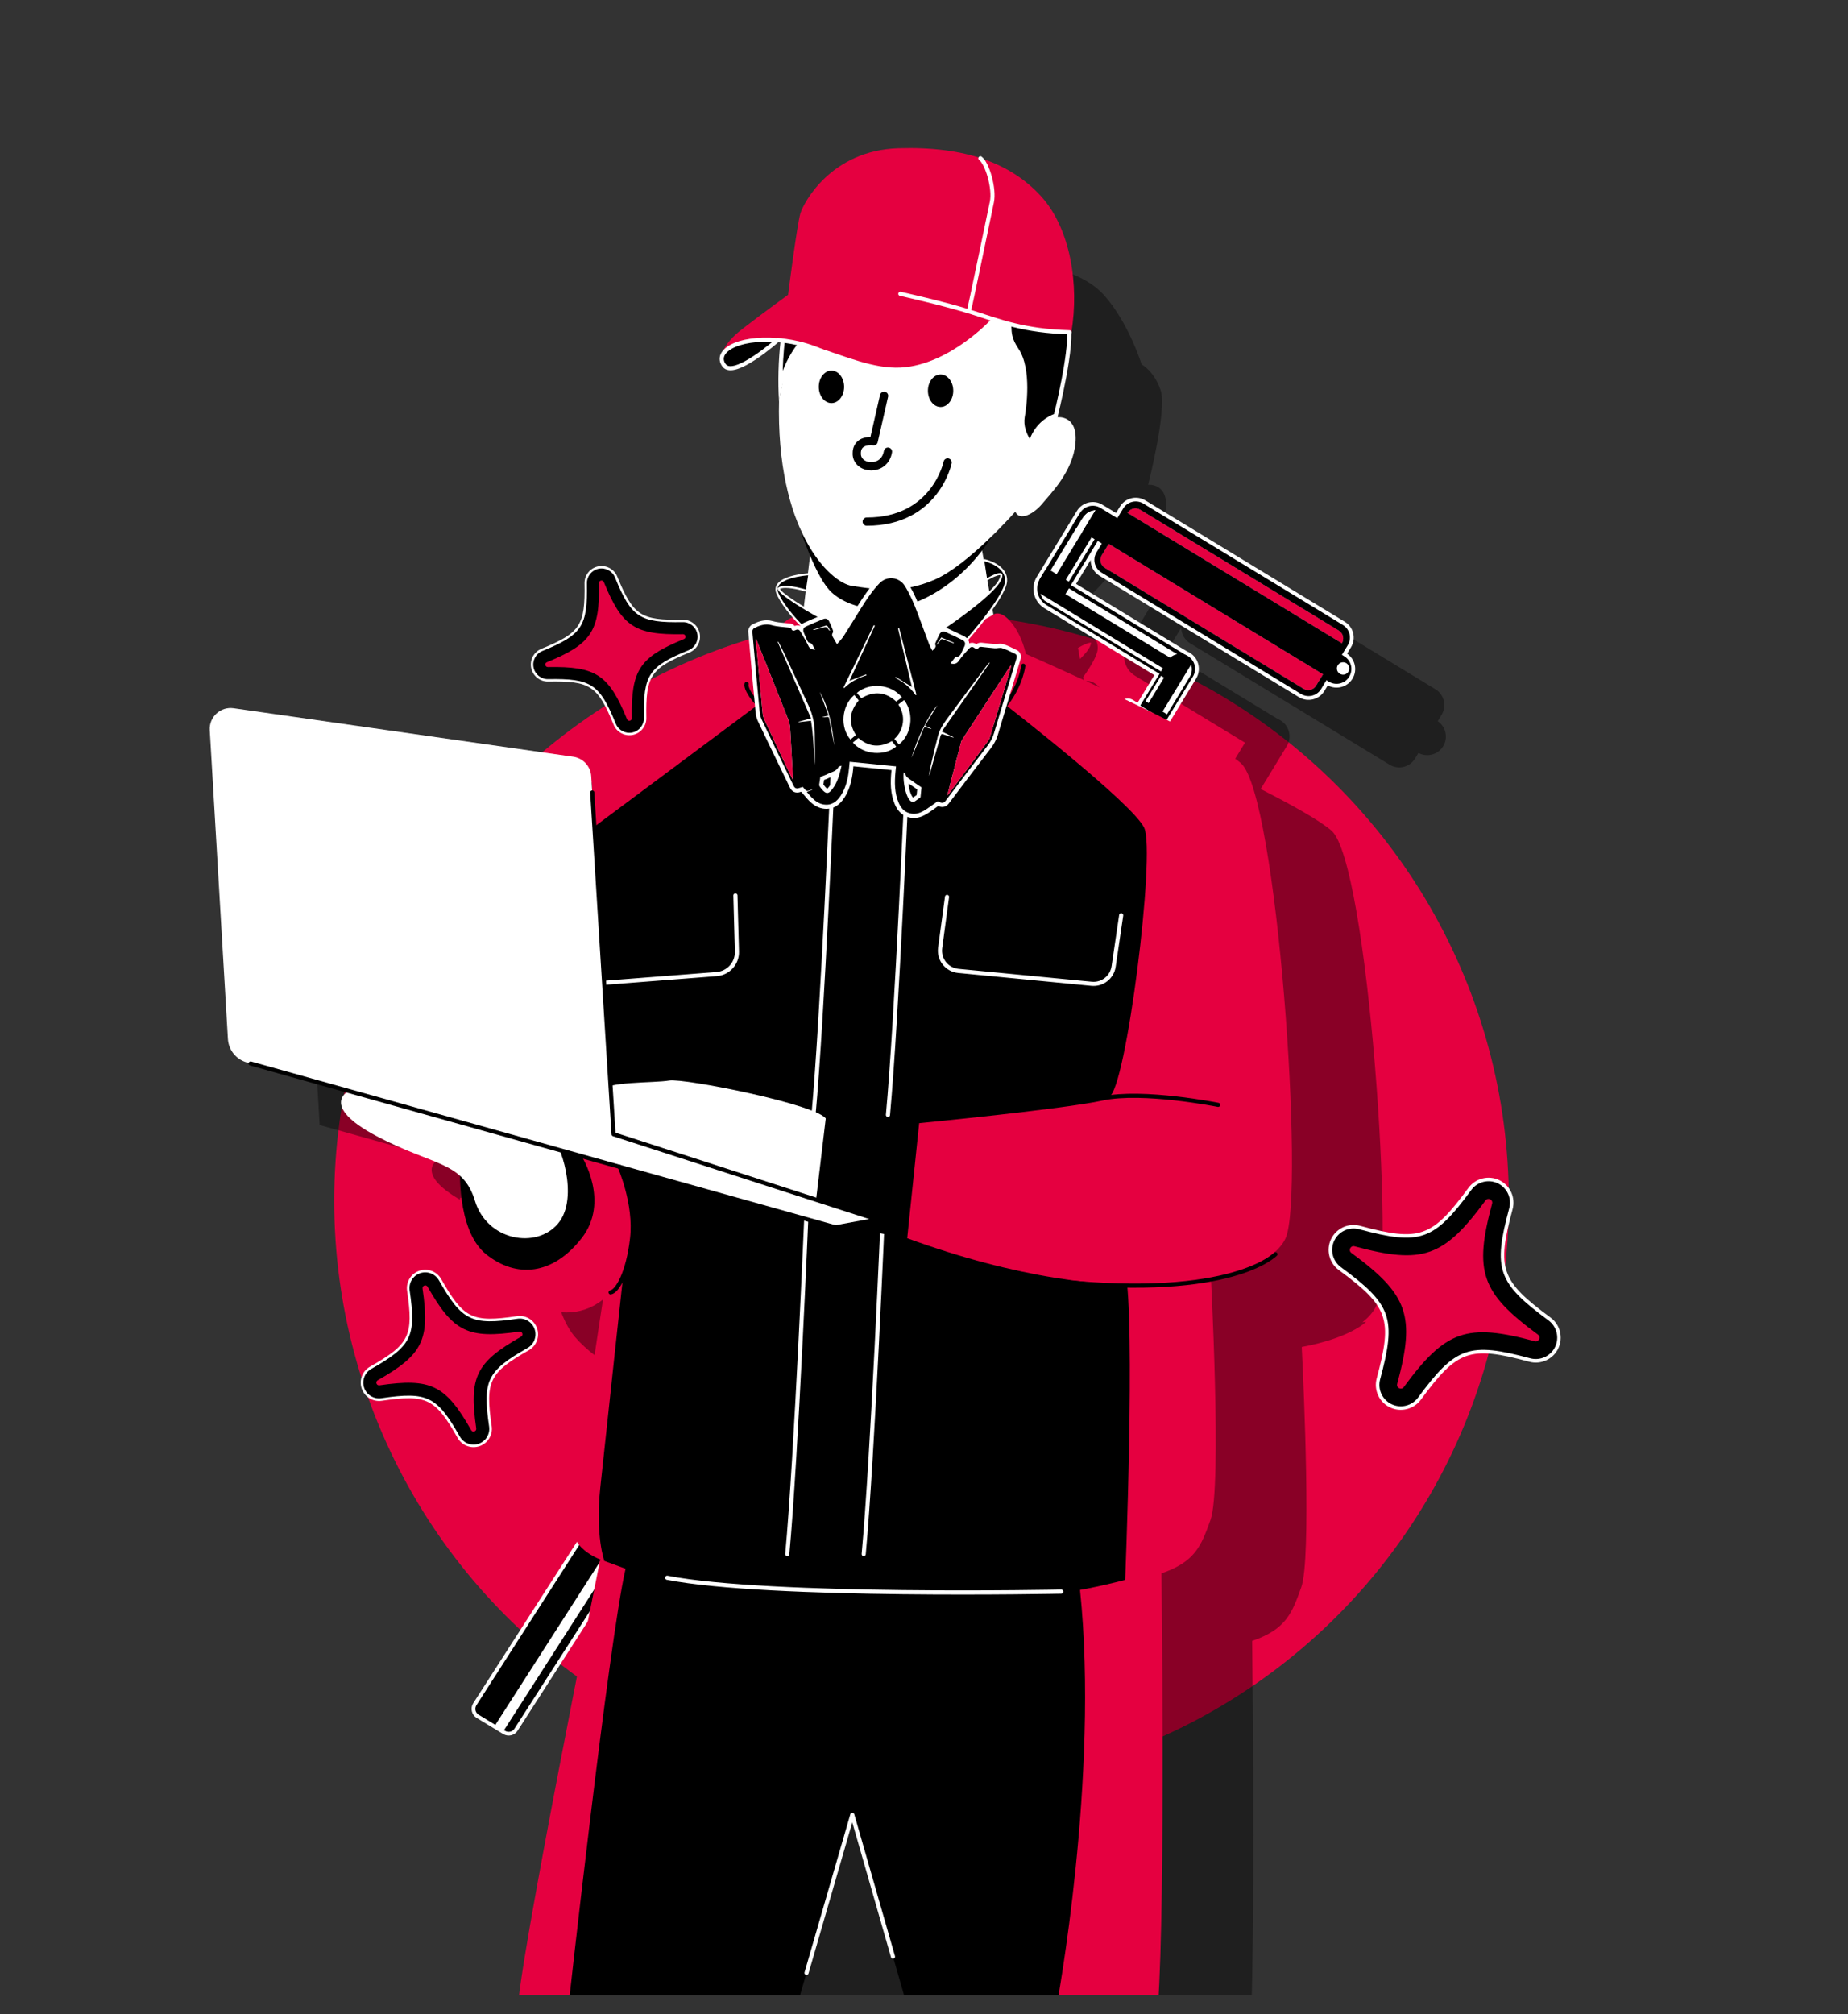 <?xml version="1.0" encoding="UTF-8"?> <svg xmlns="http://www.w3.org/2000/svg" xmlns:i="http://ns.adobe.com/AdobeIllustrator/10.0/" xmlns:xlink="http://www.w3.org/1999/xlink" id="_Слой_1" data-name="Слой 1" version="1.1" viewBox="0 0 895.88 976.25"><rect x="0" y="0" width="895.88" height="976.25" fill="#333333" stroke="none"/><defs><style> .cls-1, .cls-2, .cls-3 { fill: #000; } .cls-1, .cls-4, .cls-5, .cls-3, .cls-6, .cls-7 { stroke-width: 0px; } .cls-8 { stroke-width: 4px; } .cls-8, .cls-9, .cls-4, .cls-10 { fill: none; } .cls-8, .cls-9, .cls-10 { stroke-linecap: round; stroke-linejoin: round; } .cls-8, .cls-10 { stroke: #000; } .cls-2 { stroke-miterlimit: 10; } .cls-2, .cls-9 { stroke: #fff; } .cls-2, .cls-9, .cls-10 { stroke-width: 2px; } .cls-5 { fill: #e50040; } .cls-11 { clip-path: url(#clippath); } .cls-3 { opacity: .4; } .cls-6 { fill: #fff; } .cls-7 { fill: #e30041; } </style><clipPath id="clippath"><rect class="cls-4" x="49.78" y="55.02" width="775.01" height="911.96"></rect></clipPath></defs><g class="cls-11"><g><circle class="cls-5" cx="446.74" cy="582.01" r="284.72"></circle><g><path class="cls-3" d="M696.98,349.53l1.9-3.13c2.57-4.22,1.22-9.75-3-12.32l-96.7-58.84c-4.22-2.57-9.75-1.22-12.31,3l-1.9,3.12-5.06-3.08c-.26-.16-.54-.31-.81-.44-.23-.17-.47-.33-.71-.48-4.25-2.59-9.81-1.23-12.4,3.02l-19.76,32.48c-.08.13-.13.25-.18.39-2.46,5.07-.71,11.29,4.2,14.28l53.3,32.43-8.14,13.39-2.36-1.44c-1.24-.76-2.71-.81-3.96-.3-24.77-11.83-47.87-21.91-47.87-21.91,0,0-1.57-8.5-6.93-15.11-5.35-6.61-8.76-3.99-8.76-3.99l-.43-2.41c3.64-5.11,6.77-10.35,7.03-13.53.67-8.26-10.3-10.75-10.77-10.85-.07-.02-.14-.02-.21-.02-.12,0-.24.02-.35.07l-.75-4.27c2.07-2.73,3.65-5.16,4.77-7.03,6.63-6.48,11.31-11.81,11.31-11.81,2.1,4.83,9.03,1.05,13.01-3.78s14.9-15.53,16.16-29.39c1.26-13.85-8.71-12.59-8.71-12.59,0,0,9.24-36.31,6.09-45.76-3.15-9.45-9.24-12.59-9.24-12.59,0,0-6.3-20.21-18.05-33.38-10.16-11.38-28.09-15.28-45.51-15.28-18.56,0-36.55,4.44-43.92,8.99-14.27,8.82-26.87,50.59-24.35,89.42.37-2.71.96-5.54,1.77-8.38l-1.77,8.38c-.72,27.45,3.78,47.73,9.98,62.06h-.01s2.05,6.43,5.08,13.63l-1.04,8.53c-1.34.09-12.25.96-15.06,5.49-.8,1.29-.88,2.79-.24,4.33,1.7,4.06,5.08,8.44,7.86,11.63-1.57.41-3,1.36-4.29,2.62-1.9-.18-3.71-.37-5.5-.89-.84-.24-1.75-.37-2.67-.37-2.23,0-4.65.71-7.2,2.1-1.13.62-1.96,2.19-1.83,3.51.35,4.04.71,8.05,1.07,12.05-38.93,13.78-77.71,49.64-77.71,49.64l-185.14-26.45,10.06,171.02,57.98,16.23s-14.3,7.12,13.41,21.81c19.74,10.47,32.65,12.2,40.58,19.31.04,2.82.21,6.52.71,10.56l-.72.3s1.89,22.98,11.96,34.68c9.49,11.02,36.88,30.86,57.4,14.41-2.92,18.9-14.75,96.2-15.21,108.34-.14,3.68.92,6.7,2.54,9.15l-50.3,78.26c-1.47,2.42-.7,5.58,1.72,7.05l12.84,7.81c2.42,1.47,5.59.7,7.06-1.71l33.97-52.86c-11.28,56.76-34.44,175.24-33.96,189.07h24.29s.1-.93.3-2.66h285.77c3.52-48.76,1.94-190.27,1.71-209.74,16.57-5.63,19.38-13.67,23.8-25.95,4.95-13.75,1.26-95.88.24-116.49,23.8-4.44,31.2-12.23,31.2-12.23l-1.8.23c3.22-2.52,5.48-5.21,6.72-7.97,9.45-20.95-4.09-215.2-21.73-230.31-5.81-4.98-19.09-12.41-34.3-20.15l12.66-20.8c2.6-4.28,1.24-9.88-3.04-12.48-.43-.26-.88-.48-1.33-.66l-53.83-32.75,7.05-11.59c0,3.02,1.54,5.97,4.3,7.65l96.7,58.84c4.22,2.57,9.75,1.23,12.32-2.99l1.65-2.71c4.19,2.25,9.48.85,11.98-3.26,2.5-4.11,1.31-9.45-2.61-12.13ZM433.66,326.79c-6.04-3.68-11.02-7.19-11.61-8.6.43-.25,1.23-.49,2.75-.49,3.98,0,9.52,1.7,9.58,1.72.06.02.12.02.18.03l-.89,7.34ZM523.55,319.39l-.96-5.41c.12-.02.24-.06.35-.12,1.49-.91,4.35-2.35,5.69-2.35.13,0,.21.02.25.03.03.14.06.7-.67,2.19-.77,1.57-2.47,3.55-4.67,5.67Z"></path><g><g><path class="cls-6" d="M542.93,245.51l-1.9,3.12-5.06-3.08c-.26-.16-.54-.31-.81-.44-.23-.17-.47-.33-.71-.48-4.25-2.59-9.81-1.23-12.4,3.02l-19.76,32.48c-.08.13-.13.25-.18.39-2.46,5.07-.71,11.29,4.2,14.28l53.3,32.43-8.14,13.39-2.36-1.44c-2.08-1.26-4.79-.6-6.06,1.47-1.15,1.89-.7,4.32.95,5.69l-29.26,48.09c-1.47,2.42-.7,5.58,1.72,7.05l12.84,7.81c2.42,1.47,5.59.7,7.06-1.71l29.26-48.1c1.97.79,4.28.07,5.42-1.8,1.26-2.08.6-4.8-1.47-6.06l-2.58-1.57,12.87-21.15c2.6-4.28,1.24-9.88-3.04-12.48-.43-.26-.88-.48-1.33-.66l-53.83-32.75,7.05-11.59c0,3.02,1.54,5.97,4.3,7.65l96.7,58.84c4.22,2.57,9.75,1.23,12.32-2.99l1.65-2.71c4.19,2.25,9.48.85,11.98-3.26,2.5-4.11,1.31-9.45-2.61-12.13l1.9-3.13c2.57-4.22,1.22-9.75-3-12.32l-96.7-58.84c-4.22-2.57-9.75-1.22-12.31,3ZM649.03,305.67c2.09,1.27,2.75,4,1.48,6.08l-103.85-63.19c1.27-2.09,4-2.75,6.08-1.48l96.29,58.59ZM641.33,326.84l-3.33,5.47c-1.27,2.09-4,2.75-6.08,1.48l-96.29-58.59c-2.09-1.27-2.75-3.99-1.48-6.08l3.33-5.47,103.85,63.19Z"></path><path class="cls-1" d="M523.6,248.58l-19.76,32.48,12.3,7.48,19.76-32.48c1.92-3.15,1.13-7.2-1.72-9.41-.22-.17-.45-.33-.69-.48-1.7-1.03-3.65-1.28-5.44-.84-1.79.44-3.41,1.55-4.45,3.25ZM529.2,260.41l1.47.9-12.53,20.59-1.47-.9,12.53-20.59ZM524.3,251.77c2.22-3.65,4.13-4.19,6.9-4.64l-18.97,31.17-2.97-1.81,15.04-24.72Z"></path><path class="cls-1" d="M544.49,246.45l-12.92,21.24c-2.05,3.37-.98,7.76,2.39,9.81l96.7,58.84c3.36,2.05,7.75.98,9.8-2.39l2.59-4.26,1.14.7c3.4,2.07,7.82.99,9.89-2.41,1.03-1.7,1.28-3.65.85-5.44-.44-1.79-1.56-3.41-3.26-4.45l-1.14-.7,2.85-4.68c2.05-3.37.98-7.76-2.38-9.8l-96.7-58.84c-3.37-2.05-7.76-.98-9.8,2.38ZM641.33,326.84l-3.33,5.47c-1.27,2.09-4,2.75-6.08,1.48l-96.29-58.59c-2.09-1.27-2.75-3.99-1.48-6.08l3.33-5.47,103.85,63.19ZM649.03,305.67c2.09,1.27,2.75,4,1.48,6.08l-103.85-63.19c1.27-2.09,4-2.75,6.08-1.48l96.29,58.59Z"></path><path class="cls-5" d="M552.74,247.08l96.29,58.59c2.09,1.27,2.75,4,1.48,6.08l-103.85-63.19c1.27-2.09,4-2.75,6.08-1.48Z"></path><path class="cls-5" d="M537.48,263.65l103.85,63.19-3.33,5.47c-1.27,2.09-4,2.75-6.08,1.48l-96.29-58.59c-2.09-1.27-2.75-3.99-1.48-6.08l3.33-5.47Z"></path><path class="cls-1" d="M546.94,345l-30.64,50.36c-.95,1.56-.46,3.6,1.11,4.55l8.1,4.93,31.14-51.17,4.2,2.56-31.14,51.17.54.33c1.56.95,3.6.45,4.55-1.11l30.64-50.36-18.5-11.26Z"></path><path class="cls-1" d="M544.6,341.58c-.37.61-.46,1.31-.3,1.95.16.64.56,1.23,1.17,1.6l20.46,12.45c1.22.74,2.81.35,3.55-.86.37-.61.46-1.31.3-1.95-.16-.64-.56-1.23-1.17-1.6l-20.46-12.45c-1.22-.74-2.81-.36-3.55.86ZM545.43,342.08c.82-.6,1.23-1.13,2.87-.12l18.92,11.51c1.77,1.08,1.26,2.27,1.21,2.61l-23-14Z"></path><path class="cls-1" d="M506.85,276.12l-2.68,4.41c-2.65,4.36-1.27,10.04,3.09,12.69l61.69,37.54,7.48-12.3-69.58-42.34ZM504.42,287.8l60.28,36.68-.94,1.54-57.23-34.82c-.71-.43-1.93-2.23-2.11-3.39ZM507.83,278.85l62.8,38.21-1.69,2.77-60.03-36.53c-.77-.47-1.27-1.2-1.47-2.01s-.08-1.69.38-2.45Z"></path><path class="cls-1" d="M522.68,250.11l-2.81,4.63,1.93,1.17,2.51-4.13c2.22-3.65,4.13-4.19,6.9-4.64l-6.44,10.58,10.03,6.1,7.48-12.3-7.25-4.41c-.27-.17-.55-.32-.83-.45-4.1-1.94-9.1-.51-11.51,3.45Z"></path><path class="cls-1" d="M565.89,320.4l-13.11,21.55,12.4,7.55,13.11-21.55c2.08-3.42,1-7.89-2.43-9.97-3.42-2.08-7.89-1-9.97,2.43ZM577.43,322.1c.64,1.95.45,4.15-.7,6.04l-10.99,18.06-2.17-1.32,13.86-22.77ZM562.84,327.54l1.47.9-7.5,12.32-1.47-.9,7.5-12.32Z"></path><circle class="cls-6" cx="651.1" cy="324" r="3.01"></circle></g><g><path class="cls-6" d="M298.13,723.79l-8.14,13.39-2.36-1.44c-2.08-1.26-4.79-.6-6.06,1.47-1.15,1.89-.7,4.32.95,5.69l-53.15,82.7c-1.47,2.42-.7,5.58,1.72,7.05l12.84,7.81c2.42,1.47,5.59.7,7.06-1.71l53.15-82.71c1.97.79,4.28.07,5.42-1.8,1.26-2.08.6-4.8-1.47-6.06l-2.58-1.57,12.87-21.15c2.6-4.28,1.24-9.88-3.04-12.48-.43-.26-.88-.48-1.33-.66"></path><path class="cls-1" d="M285.46,741.58l-54.53,84.97c-.95,1.56-.46,3.6,1.11,4.55l8.1,4.93,55.02-85.79,4.2,2.56-55.02,85.79.54.33c1.56.95,3.6.45,4.55-1.11l54.53-84.97-18.5-11.26Z"></path><path class="cls-1" d="M283.12,738.16c-.37.61-.46,1.31-.3,1.95.16.64.56,1.23,1.17,1.6l20.46,12.45c1.22.74,2.81.35,3.55-.86.37-.61.46-1.31.3-1.95-.16-.64-.56-1.23-1.17-1.6l-20.46-12.45c-1.22-.74-2.81-.36-3.55.86ZM283.95,738.67c.82-.6,1.23-1.13,2.87-.12l18.92,11.51c1.77,1.08,1.26,2.27,1.21,2.61l-23-14Z"></path><path class="cls-1" d="M307.47,727.34l7.48-12.3M303.23,721.06l-.94,1.54M309.15,713.65l-1.69,2.77"></path><path class="cls-1" d="M304.41,716.98l-13.11,21.55,12.4,7.55,13.11-21.55c2.08-3.42,1-7.89-2.43-9.97-3.42-2.08-7.89-1-9.97,2.43ZM315.95,718.69c.64,1.95.45,4.15-.7,6.04l-10.99,18.06-2.17-1.32,13.86-22.77ZM301.36,724.13l1.47.9-7.5,12.32-1.47-.9,7.5-12.32Z"></path></g><g><path class="cls-1" d="M595.48,374.83l-57.57,597.47h-98.13s-26.61-92.66-26.61-92.66l-26.85,92.66h-124.16s29.93-216.03,29.93-216.03c0,0-8.8-10.61-3.95-51.85,4.86-41.25,11.05-96.79,11.05-96.79l-15.53-54.8-15.11-164.11,117.78-60.96,141.04,13.76,68.12,33.32Z"></path><path class="cls-6" d="M474.55,258.07l7.03,39.77s-8.5,24.87-46.29,29.28c-37.78,4.41-47.65-16.06-47.65-16.06l6.73-55.38,80.17,2.39Z"></path><path class="cls-1" d="M483,255.91s-9.39,20.31-31.75,32.59c-22.36,12.28-42.19,5.47-49.43-2.78-7.24-8.24-14.17-30.04-14.17-30.04l95.35.23Z"></path><path class="cls-6" d="M512.65,202.23s9.97-1.26,8.71,12.59c-1.26,13.85-12.17,24.56-16.16,29.39s-10.92,8.61-13.01,3.78c0,0-22.46,25.61-38.83,32.85-16.37,7.24-29.6,4.72-40.3,3.15s-37.05-26.76-35.37-90.37l11.75-55.73,93.2-15.74s32.01,56.57,30.02,80.08Z"></path><ellipse class="cls-1" cx="455.98" cy="189.39" rx="6.14" ry="7.87"></ellipse><ellipse class="cls-1" cx="403.08" cy="187.5" rx="6.14" ry="7.87"></ellipse><g><path class="cls-1" d="M499.56,214.96c-1.77-2.39-4.74-7.38-3.76-12.97,1.8-10.32,2.13-25-2.89-32.43-3.42-5.06-3.5-7.99-3.59-11.39-.05-1.64-.09-3.33-.51-5.35-1.05-5.1-6.03-11.05-16.59-11.05-3.9,0-8.32.82-13.13,2.43-18.32,6.13-33.71,9.59-53.12,11.93-14.25,1.72-23.58,15.3-27.59,30.09-.49-37.6,11.9-73.58,24.19-81.17,6.94-4.28,24.5-8.84,43.39-8.84,20.26,0,36.15,5.31,44.76,14.95,11.47,12.84,17.78,32.81,17.84,33.01.08.25.26.47.5.59.05.03,5.78,3.12,8.75,12.02,2.81,8.44-4.84,40.09-5.97,44.65-2.15.72-9.48,3.83-12.26,13.52Z"></path><path class="cls-6" d="M445.94,97.22c19.97,0,35.6,5.19,44.01,14.62,11.32,12.67,17.57,32.44,17.63,32.64.16.5.52.93.98,1.17.22.12,5.45,2.99,8.27,11.46,2.35,7.05-3.2,32.87-5.86,43.58-2.59.98-8.69,4.06-11.73,12.04-1.55-2.53-3.2-6.38-2.47-10.56.67-3.8,3.64-23.27-3.04-33.16-3.26-4.82-3.33-7.61-3.42-10.85-.04-1.6-.1-3.42-.53-5.52-1.13-5.46-6.41-11.84-17.57-11.84-4.01,0-8.53.83-13.45,2.48-18.25,6.11-33.59,9.55-52.92,11.88-12.66,1.53-21.55,12.05-26.4,24.6.4-13.84,2.48-28.22,6.05-41.07,4.59-16.55,11.17-28.79,17.59-32.76,6.82-4.21,24.16-8.69,42.86-8.69M445.94,95.22c-18.56,0-36.55,4.44-43.92,8.99-14.27,8.82-26.86,51.53-24.34,90.37,2.1-15.32,10.97-35.35,28.39-37.45,17.42-2.1,33.14-5.22,53.32-11.97,5.03-1.68,9.27-2.38,12.82-2.38,10.2,0,14.68,5.73,15.61,10.25,1.26,6.09-.99,9.33,4.26,17.09,5.25,7.77,4.2,23.3,2.73,31.7s5.25,15.32,5.25,15.32c2.52-12.38,12.59-14.9,12.59-14.9,0,0,9.24-36.31,6.09-45.76-3.15-9.45-9.24-12.59-9.24-12.59,0,0-6.3-20.21-18.05-33.38-10.16-11.38-28.09-15.28-45.51-15.28h0Z"></path></g><path class="cls-8" d="M428.58,191.84l-5.04,22.04s-8.51-1.32-8.2,6.24,13.55,8.56,15.12-1.2"></path><path class="cls-8" d="M459.39,224.17s-5.84,28.65-39.21,28.65"></path><path class="cls-5" d="M300.45,565.57s16.35,38.48-4.43,60.83c-20.78,22.36-51.01.72-61.08-10.97-10.08-11.7-11.96-34.68-11.96-34.68l53.84-22.67,23.63,7.49Z"></path><path class="cls-1" d="M281.95,560.39s13.95,21.91,0,39.76c-13.95,17.86-31.58,19.54-46.28,7.78s-12.59-43.48-12.59-43.48l39.09-11.64,19.78,7.58Z"></path><path class="cls-6" d="M169,528.76s-14.3,7.12,13.41,21.81c27.71,14.69,41.98,12.17,47.86,31.49,5.88,19.31,29.81,23.51,40.3,10.92,10.5-12.59.84-40.3-3.78-42.82-4.62-2.52-97.79-21.39-97.79-21.39Z"></path><path class="cls-5" d="M563.03,760.33s2.1,159.56-1.68,211.97h-49.12s20.78-111,11.34-201.68c0,0,21.86-3.82,39.46-10.29Z"></path><path class="cls-6" d="M397.23,582.01s5.9-32.48,3.38-39.41c-2.52-6.93-68.96-20.15-76.2-18.89-7.24,1.26-30.86.35-33.06,5.06-2.2,4.71,6.09,20.97,6.09,20.97l99.79,32.27Z"></path><path class="cls-9" d="M390.99,587.67s-4.91,117.62-9.32,165.55"></path><path class="cls-9" d="M428.03,587.67s-4.91,117.62-9.32,165.55"></path><polygon class="cls-1" points="445.74 542.91 401.1 535.5 394.38 591.88 439.79 600.15 445.74 542.91"></polygon><path class="cls-5" d="M445.74,542.91s83.75-8.19,91.94-11.34c8.19-3.15,22.67-118.39,17-130.35-5.67-11.96-67.38-59.72-67.38-59.72,0,0-16.69,23.2-56.83,23.82s-62.92-23.82-62.92-23.82l-79.4,59.18-2.04-32.73s44.61-41.25,86.17-52.27c0,0,5.88-18.89,15.38-16.37,4.41,1.17,19.02,16.24,45.47,14.98,23.94-1.14,48.46-16.45,48.46-16.45,0,0,3.41-2.62,8.76,3.99,5.35,6.61,6.93,15.11,6.93,15.11,0,0,86.59,37.78,104.22,52.9s31.17,209.36,21.73,230.31c-9.45,20.95-77.54,38.63-183.43,0l5.95-57.24Z"></path><path class="cls-5" d="M586.85,615.43s5.67,105.43,0,121.18c-5.67,15.74-8.68,24.51-41.43,30.18,0,0,5.17-127.07,0-151.36h41.43Z"></path><path class="cls-9" d="M543.53,443.64l-3.67,24.84c-.77,5.19-5.47,8.87-10.69,8.36l-64.6-6.25c-5.56-.54-9.56-5.58-8.81-11.12l3.34-24.75"></path><path class="cls-9" d="M356.52,434.01l.74,27.19c.16,5.68-4.17,10.49-9.84,10.93l-70.1,5.45c-6.03.47-11.24-4.17-11.48-10.21l-1.08-27.03"></path><path class="cls-6" d="M423.37,590.46l-125.93-40.72-10.82-173.51c-.3-4.82-3.94-8.77-8.73-9.45l-164.64-23.52c-6.35-.91-11.94,4.23-11.56,10.64l8.8,149.67c.32,5.36,4,9.93,9.17,11.38l283.15,79.29,20.56-3.78Z"></path><path class="cls-5" d="M290.98,755.82s-40.61,200.88-39.98,219.15h24.29s19.79-179.26,27.98-214.63l-12.29-4.51Z"></path><path class="cls-5" d="M292.98,625.67s-15.33,98.66-15.85,112.51c-.52,13.85,15.85,18.37,15.85,18.37,0,0-4.42-12.07-2-35.16,2.42-23.09,12.29-113.77,12.29-113.77l-10.29,18.05Z"></path><path class="cls-9" d="M439.79,374.83s-4.91,117.62-9.32,165.55"></path><path class="cls-9" d="M403.7,374.83s-4.91,117.62-9.32,165.55"></path><path class="cls-10" d="M444.64,543.47s69.93-6.76,89.65-11.03c19.72-4.27,56.24,3.07,56.24,3.07"></path><path class="cls-10" d="M496.07,322.67s-3.64,35.47-55.35,41.98c-51.71,6.51-80.47-27.5-78.79-33.17"></path><path class="cls-10" d="M300.45,565.57s7.91,17.77,5.99,34.58c-1.92,16.81-7.18,25.73-10.42,26.25"></path><path class="cls-9" d="M514.46,771.43s-141.48,2.94-191.02-6.72"></path><polyline class="cls-10" points="424.84 590.94 297.44 549.74 287.11 384.11"></polyline><line class="cls-10" x1="406.2" y1="595.18" x2="121.52" y2="515.47"></line><path class="cls-10" d="M446.83,363.7s13.76-5.96,15.3-24.01c1.54-18.05-17.48-24.35-17.48-24.35"></path><path class="cls-10" d="M618.29,607.9s-20.84,21.92-104.99,13.18"></path></g><g><g><path class="cls-1" d="M389.23,303.66c-.13,0-.25-.05-.35-.14-.37-.35-8.99-8.75-12.04-16.04-.59-1.41-.52-2.71.2-3.88,2.73-4.41,14.2-5.22,14.69-5.25.01,0,.02,0,.03,0,.14,0,.27.06.37.16.1.11.15.26.13.41l-1.05,6.88c-.02.14-.11.27-.23.35-.08.05-.17.08-.27.08-.05,0-.1,0-.15-.02-.06-.02-5.68-1.74-9.73-1.74-1.53,0-2.62.24-3.24.72-.06.04-.07.07-.06.15.18,2.23,12.61,9.81,20.41,14.06.17.09.27.28.26.47s-.14.36-.32.43l-8.49,3.34c-.06.02-.12.03-.18.03Z"></path><path class="cls-6" d="M391.78,278.85h0M391.78,278.85l-1.05,6.88s-5.7-1.76-9.87-1.76c-1.48,0-2.77.22-3.54.82-2.97,2.29,20.41,15.04,20.41,15.04l-8.49,3.34s-8.88-8.6-11.92-15.88,14.46-8.44,14.46-8.44M391.78,277.85h0s-.05,0-.07,0c-1.3.09-12.26.95-15.07,5.49-.8,1.29-.88,2.79-.24,4.33,3.09,7.39,11.78,15.85,12.15,16.21.19.18.44.28.7.28.12,0,.25-.02.37-.07l8.49-3.34c.36-.14.61-.48.63-.87.02-.39-.18-.75-.52-.94-9.18-5.01-19.23-11.45-20.1-13.49.43-.25,1.23-.49,2.75-.49,3.97,0,9.52,1.7,9.58,1.72.1.03.2.04.3.04.19,0,.37-.05.53-.15.25-.15.41-.41.46-.7l1.04-6.81c.02-.07.02-.15.02-.22,0-.55-.45-1-1-1h0ZM391.78,279.85h0,0Z"></path></g><g><path class="cls-1" d="M468.53,310.11c-.08,0-.15-.02-.22-.05l-10.26-5.13c-.16-.08-.26-.24-.28-.42s.07-.35.22-.45c.23-.15,23.19-15.59,26.73-22.87.92-1.89.75-2.52.63-2.7-.1-.16-.32-.23-.67-.23-1.63,0-4.85,1.75-5.95,2.42-.08.05-.17.07-.26.07-.07,0-.14-.02-.21-.05-.15-.07-.26-.21-.28-.38l-1.27-8.23c-.03-.16.03-.33.15-.44.09-.09.22-.14.34-.14.04,0,.07,0,.11.01.11.02,11.01,2.49,10.38,10.32-.61,7.56-18.04,27.25-18.78,28.08-.1.11-.23.17-.37.17Z"></path><path class="cls-6" d="M477.2,272.03s10.59,2.31,9.99,9.79-18.66,27.79-18.66,27.79l-10.26-5.13s23.26-15.58,26.9-23.06c1.35-2.78.78-3.65-.48-3.65-2.13,0-6.21,2.5-6.21,2.5l-1.27-8.23M477.2,271.03c-.25,0-.5.1-.69.27-.24.23-.35.56-.3.88l1.27,8.23c.05.33.26.61.57.75.13.06.28.09.42.09.18,0,.36-.05.52-.15,1.49-.91,4.35-2.35,5.69-2.35.13,0,.21.02.25.03.03.14.06.7-.67,2.19-3.48,7.16-26.32,22.52-26.55,22.67-.3.2-.46.54-.44.89.02.36.23.67.55.83l10.26,5.13c.14.07.3.11.45.11.28,0,.55-.12.75-.34.75-.84,18.28-20.64,18.91-28.37.67-8.26-10.3-10.75-10.77-10.85-.07-.02-.14-.02-.21-.02h0Z"></path></g></g><g><g><path class="cls-6" d="M443.03,395.48c-.79,0-1.59-.11-2.38-.34-2.71-.78-4.65-2.65-5.94-5.72-2.16-5.15-2.04-10.44-1.58-15.38.05-.54.11-1.08.17-1.68l-20.48-2.04c-.02.26-.05.52-.07.78-.12,1.29-.22,2.5-.4,3.73-.66,4.64-1.88,8.23-3.86,11.28-2.14,3.31-4.7,4.93-7.82,4.93-.53,0-1.08-.05-1.63-.14-2.74-.47-4.72-2.14-6.13-3.55-.59-.59-1.13-1.23-1.69-1.9-.26-.31-.53-.63-.82-.96l-.96-1.11.08-.03c-.18-.2-.34-.41-.51-.62-.04-.06-.09-.11-.13-.17-.47.16-1.05.36-1.64.5-.26.06-.52.09-.77.09-.79,0-1.88-.31-2.59-1.79-1.56-3.24-3.13-6.47-4.69-9.7-3.6-7.43-7.32-15.11-10.91-22.69-.75-1.58-.93-3.43-1.08-5.07-1.17-12.26-2.32-24.96-3.44-37.73-.08-.91.54-2.12,1.32-2.54,2.4-1.31,4.66-1.97,6.72-1.97.83,0,1.64.11,2.4.33,2.06.59,4.09.78,6.24.98.79.07,1.59.15,2.39.24.45.05,1.53.27,1.74,1.14.06.26.14.33.14.33.09,0,.28-.03.63-.2.47-.23.92-.34,1.34-.34.69,0,1.3.29,1.8.85.15-.97.78-1.77,1.81-2.23,2.62-1.18,5.41-2.37,8.5-3.64.43-.18.87-.27,1.3-.27,1.18,0,2.18.66,2.75,1.81.62,1.26,1.22,2.68,1.85,4.32.2.52.39,1.6-.13,2.33-.23.32-.23.43.24,1.22.39.67.75,1.29,1.14,1.98.06-.07.13-.14.19-.21.74-.82,1.44-1.59,1.98-2.42,1.75-2.73,3.48-5.54,5.16-8.25,1.22-1.98,2.44-3.96,3.68-5.93,2.86-4.54,5.43-8.26,8.67-11.65,1.72-1.8,4-2.79,6.42-2.79,3.06,0,5.87,1.6,7.52,4.27,2.77,4.5,4.7,9.26,6.07,12.9.86,2.28,1.7,4.57,2.54,6.85,1.06,2.86,2.11,5.72,3.19,8.57.23.61.56,1.22.91,1.87.41-.42.41-.55.23-.94-.3-.67.02-1.39.23-1.86.49-1.1,1.11-2.46,1.78-3.81.83-1.66,2.01-2.01,2.85-2.01.51,0,1.06.13,1.62.39,2.63,1.21,5.28,2.47,7.87,3.73,1.95.95,2.5,2.58,1.57,4.58-.17.36-.34.72-.52,1.07-.02.04-.04.09-.06.13.11-.12,1.11-1.23,1.11-1.23.27-.3,1.09-1.22,2.27-1.22.62,0,1.23.25,1.83.73.22.18.38.23.43.23.02,0,.11-.06.22-.24.44-.68,1.37-.78,1.89-.78.11,0,.21,0,.31.01.93.08,1.87.19,2.8.3,1.18.14,2.4.28,3.59.36.08,0,.15,0,.23,0,.33,0,.69-.04,1.08-.09.41-.05.84-.1,1.28-.1.46,0,.87.06,1.24.18,2.02.66,3.94,1.6,5.8,2.52l.55.27c1.28.63,1.75,1.88,1.28,3.43-2.95,9.75-5.88,19.51-8.8,29.27l-2.14,7.13c-.67,2.23-1.75,4.3-3.32,6.33-6.95,9.03-13.84,18.13-20.25,26.62-.7.93-1.54,1.4-2.48,1.4h0c-.47,0-.95-.11-1.46-.35-.15-.07-.3-.14-.44-.21-.04-.02-.08-.04-.12-.06-.46.33-.92.65-1.37.98-1.27.91-2.58,1.86-3.92,2.73-2.39,1.55-4.36,2.25-6.39,2.25ZM439.05,377.41c.16,2.88.85,6.21,1.81,8.26.21.45.5.92.85,1.4.2.27.51.6.83.6.16,0,.34-.07.54-.2.76-.5,1.51-1.06,2.05-1.46.06-.04.11-.09.17-.13l.37-3.75c-.36-.25-.73-.5-1.1-.75-1.4-.95-2.84-1.94-4.25-2.98l-.29-.21c-.31-.22-.67-.47-1-.79ZM398.5,377.93c-.14.9-.26,1.68-.36,2.47,0,.05.01.14.03.17.31.47.69.96,1.11,1.44.77.88,1.35,1.32,1.74,1.32s.95-.47,1.66-1.39c1.9-2.46,2.93-5.32,3.7-8.35-.96.94-2.17,1.41-3.28,1.84-.49.19-.95.37-1.38.58-.96.48-1.97.85-2.78,1.16-.12.04-.24.09-.35.13l-.1.62ZM462.67,320.73c.47-.09.91-.37,1.4-1.1.08-.11.15-.22.23-.33-.18.03-.37.04-.57.05-.01.02-.71.93-1.07,1.38Z"></path><path class="cls-6" d="M432.02,280.26c2.58,0,5.12,1.3,6.67,3.79,2.49,4.03,4.33,8.33,5.98,12.73,1.93,5.14,3.8,10.29,5.74,15.42.4,1.05,1.01,2.03,1.6,3.18.81-.98,2.08-1.5,1.38-3.02-.13-.28.11-.77.26-1.12.56-1.24,1.12-2.48,1.73-3.69.48-.96,1.14-1.45,1.96-1.45.37,0,.77.1,1.2.3,2.63,1.21,5.25,2.45,7.85,3.72,1.46.72,1.79,1.78,1.11,3.26-.44.95-.94,1.89-1.35,2.86-.48,1.15-1.07,2.1-2.44,2.1-.07,0-.14,0-.22,0,0,0-.01,0-.02,0-.14,0-.3.11-.43.2-.06.04-.07.16-.12.23-.69.89-1.38,1.78-2.16,2.78.55.15,1.04.23,1.49.23,1.07,0,1.89-.46,2.64-1.57,1.39-2.06,3.13-3.89,4.79-5.75.45-.5.94-.89,1.52-.89.36,0,.76.15,1.19.51.31.26.69.46,1.07.46s.74-.19,1.07-.7c.15-.23.64-.32,1.04-.32.08,0,.15,0,.21,0,2.14.19,4.27.51,6.41.67.1,0,.2.01.3.01.78,0,1.6-.18,2.35-.18.32,0,.64.03.93.13,2.14.7,4.18,1.74,6.22,2.73.88.43,1.07,1.22.76,2.24-3.67,12.13-7.3,24.27-10.94,36.4-.66,2.21-1.73,4.16-3.15,6.01-6.8,8.84-13.53,17.73-20.26,26.62-.51.68-1.06,1-1.69,1-.33,0-.68-.09-1.05-.26-.44-.2-.86-.46-1.09-.46-.06,0-.1.02-.13.05-1.86,1.31-3.68,2.68-5.59,3.92-1.82,1.19-3.73,2.09-5.84,2.09-.68,0-1.38-.09-2.11-.3-2.68-.77-4.27-2.71-5.29-5.14-2.01-4.8-1.98-9.84-1.51-14.9.08-.82.16-1.65.27-2.67l-22.48-2.24c-.19,1.91-.31,3.7-.56,5.47-.55,3.86-1.57,7.57-3.71,10.88-1.71,2.64-3.9,4.47-6.98,4.47-.47,0-.95-.04-1.46-.13-2.26-.39-4.02-1.71-5.6-3.27-.83-.83-1.56-1.77-2.46-2.8.96-.34,1.75-.62,2.54-.9-.02-.07-.04-.15-.06-.22-.73.19-1.52.61-2.19.61-.12,0-.24-.01-.35-.04-.71-.2-1.21-1.17-1.89-1.89-.56.18-1.36.49-2.19.69-.19.04-.37.07-.54.07-.75,0-1.31-.43-1.69-1.23-5.21-10.79-10.47-21.56-15.6-32.39-.67-1.42-.84-3.13-.99-4.73-1.19-12.57-2.34-25.14-3.44-37.72-.05-.51.36-1.34.8-1.57,1.95-1.06,4.12-1.85,6.24-1.85.72,0,1.43.09,2.12.29,2.94.85,5.85.9,8.79,1.25.32.04.84.19.89.38.2.82.64,1.08,1.13,1.08.34,0,.72-.13,1.05-.29.34-.16.64-.24.91-.24.61,0,1.04.39,1.39.99,1.35,2.3,2.75,4.59,3.89,7,.68,1.44,1.72,1.63,3.3,1.79-1.07-1.33-1.08-3.12-3-3.43-.33-.05-.67-.57-.85-.94-.63-1.35-1.23-2.72-1.77-4.11-.46-1.2-.1-2.24,1.06-2.76,2.8-1.26,5.63-2.46,8.47-3.63.32-.13.63-.19.93-.19.78,0,1.45.44,1.85,1.26.68,1.38,1.27,2.8,1.81,4.23.16.42.22,1.08,0,1.39-.66.92-.22,1.62.23,2.38.56.94,1.08,1.9,1.78,3.12,1.16-1.36,2.33-2.48,3.19-3.8,3.01-4.69,5.88-9.47,8.85-14.19,2.55-4.05,5.21-8,8.55-11.49,1.6-1.67,3.66-2.48,5.7-2.48M401.01,384.33c.77,0,1.53-.58,2.45-1.77,2.53-3.27,3.57-7.15,4.52-11.44-.7.27-1.32.32-1.46.6-1.1,2.18-3.38,2.48-5.25,3.41-1.27.63-2.64,1.08-3.58,1.46-.22,1.44-.41,2.56-.55,3.69-.03.27.03.61.18.83.36.55.76,1.07,1.2,1.57.96,1.1,1.74,1.66,2.49,1.66M442.55,388.67c.34,0,.7-.11,1.09-.36,1.08-.71,2.1-1.5,2.63-1.89l.48-4.77c-1.88-1.3-3.88-2.63-5.81-4.04-.85-.62-1.87-1.17-1.95-2.48-.02-.25-.5-.46-.86-.77-.41,3.37.46,8.79,1.84,11.75.26.55.59,1.08.95,1.57.46.62,1.01,1.01,1.64,1.01M432.02,278.26h0c-2.69,0-5.23,1.1-7.14,3.1-3.49,3.65-6.29,7.83-8.8,11.81-1.24,1.97-2.47,3.96-3.69,5.94-1.67,2.71-3.41,5.51-5.15,8.23-.31.49-.71.97-1.14,1.46-.14-.25-.28-.49-.42-.73l-.04-.06c-.06-.09-.12-.21-.18-.31.59-1,.45-2.26.14-3.09-.64-1.68-1.25-3.12-1.88-4.41-.73-1.49-2.09-2.37-3.65-2.37-.56,0-1.13.12-1.69.34-3.1,1.27-5.89,2.46-8.54,3.65-.82.37-1.45.91-1.86,1.57-.48-.21-.94-.28-1.33-.28-.47,0-.95.1-1.44.29-.44-.65-1.25-1.09-2.3-1.21-.8-.09-1.6-.17-2.41-.24-2.1-.19-4.09-.38-6.06-.94-.84-.24-1.74-.37-2.67-.37-2.23,0-4.65.71-7.2,2.1-1.13.62-1.96,2.19-1.83,3.51,1.12,12.83,2.28,25.53,3.44,37.73.16,1.71.35,3.66,1.17,5.4,3.61,7.62,7.35,15.34,10.96,22.8,1.55,3.2,3.1,6.4,4.65,9.6.99,2.05,2.61,2.36,3.49,2.36.32,0,.65-.04.99-.12.34-.08.67-.17.98-.27l1.21,1.39c.28.33.55.64.81.95.58.69,1.12,1.34,1.75,1.96,1.52,1.51,3.65,3.31,6.67,3.83.61.1,1.22.16,1.8.16,3.44,0,6.35-1.81,8.66-5.38,2.05-3.18,3.33-6.9,4.01-11.69.17-1.19.28-2.35.38-3.56l18.48,1.84c-.02.23-.05.46-.07.69-.47,5.08-.59,10.51,1.66,15.86,1.39,3.32,3.61,5.44,6.59,6.29.88.25,1.77.38,2.66.38,2.9,0,5.34-1.38,6.93-2.41,1.36-.88,2.69-1.84,3.97-2.76.29-.21.58-.42.88-.63.02.01.04.02.07.03.63.28,1.26.43,1.87.43.88,0,2.16-.31,3.28-1.79,6.44-8.52,13.34-17.64,20.25-26.61,1.64-2.13,2.78-4.31,3.48-6.65l2.12-7.06c2.88-9.62,5.86-19.56,8.82-29.33.73-2.4-.45-3.96-1.8-4.62l-.55-.27c-1.89-.93-3.84-1.89-5.93-2.57-.47-.15-.98-.23-1.55-.23-.49,0-.97.06-1.39.1-.35.04-.69.08-.96.08-.05,0-.11,0-.16,0-1.17-.08-2.32-.22-3.54-.36-.92-.11-1.88-.22-2.83-.3-.12-.01-.25-.02-.39-.02-.59,0-1.57.11-2.29.73-.66-.45-1.36-.68-2.08-.68-.51,0-.97.12-1.36.29-.07-1.48-.95-2.72-2.57-3.51-2.59-1.27-5.25-2.53-7.9-3.75-.69-.32-1.38-.48-2.04-.48-.92,0-2.63.33-3.75,2.56-.67,1.33-1.28,2.68-1.74,3.71-.93-2.47-1.85-4.97-2.75-7.39-.85-2.3-1.7-4.6-2.56-6.9-1.38-3.69-3.33-8.5-6.15-13.07-1.83-2.97-4.96-4.74-8.37-4.74h0ZM399.49,378.04c.8-.3,1.75-.66,2.68-1.12.39-.19.83-.36,1.3-.55.39-.15.79-.31,1.21-.49-.66,1.97-1.52,3.83-2.79,5.46-.45.58-.74.84-.88.95-.15-.1-.46-.34-.97-.93-.32-.36-.6-.73-.86-1.1.09-.69.2-1.39.32-2.2v-.02h0ZM442.61,386.59s-.06-.07-.09-.12c-.31-.42-.56-.84-.75-1.23-.66-1.41-1.2-3.53-1.49-5.65,1.24.9,2.5,1.76,3.73,2.6.21.14.42.29.63.43l-.27,2.72c-.49.37-1.12.83-1.75,1.25h0Z"></path></g><g><path class="cls-6" d="M489.62,323.01c-7.71,11.8-15.41,23.59-23.11,35.39-.26.4-.48.85-.6,1.3-2.22,8.52-4.43,17.05-6.69,25.81.33-.29.44-.36.52-.47,6.37-8.55,12.75-17.1,19.1-25.67.41-.55.78-1.19.98-1.84,3.39-11.2,6.74-22.41,10.1-33.62.13-.43.21-.87.31-1.3-.36.06-.49.23-.6.4ZM462.25,357.3c-1.79-.88-3.57-1.75-5.68-2.79,7.81-11.17,15.5-22.17,23.19-33.17-.08-.06-.15-.11-.23-.17-.25.28-.53.55-.76.85-6.1,8.15-12.24,16.27-18.26,24.48-2.3,3.14-4.78,6.25-5.79,10.11-1.3,4.96-2.45,9.96-3.61,14.95-.34,1.47-.52,2.98-.77,4.48.56-1.23.84-2.5,1.19-3.76,1.46-5.19,2.96-10.37,4.41-15.56.25-.88.61-1.1,1.5-.77,1.55.58,3.15,1.03,4.73,1.53l.08-.19ZM456.49,309.66c1.94.72,3.86,1.42,5.78,2.13.05-.1.11-.21.16-.31-2.01-.82-4.02-1.65-6.1-2.5-.77,1.14-1.49,2.21-2.21,3.28.06.05.13.09.19.14.72-.9,1.44-1.8,2.19-2.74ZM454.4,341.91c-3.84,3.77-9.93,16.25-12.49,25.34.13-.28.26-.55.38-.83,1.79-4.34,3.6-8.67,5.34-13.02.35-.88.76-1.16,1.66-.77.68.29,1.42.45,2.12.67.02-.06.04-.12.06-.18-1.02-.46-2.03-.92-3.1-1.4,2.06-3.35,4.04-6.58,6.03-9.8ZM435.35,304.62c2.26,9.53,4.51,19.05,6.71,28.33-2.51-1.56-5.15-3.21-7.79-4.85-.09.13-.18.27-.27.4,3.94,2.05,7.36,4.7,9.87,8.42.13-.06.26-.13.4-.19-2.79-10.75-5.57-21.49-8.36-32.24-.18.05-.37.09-.56.14ZM435.52,341.45c1.78,2.7,2.56,5.58,2.2,8.7-.36,3.14-1.76,5.8-4.11,7.96.77.96,1.47,1.84,2.17,2.71,5.88-4.45,7.83-14.6,2.55-21.51-.96.73-1.86,1.42-2.8,2.14ZM416.12,357.67c-.9.75-1.79,1.49-2.67,2.22,5.32,6.14,15.5,6.59,21.01,1.96-.7-.89-1.39-1.78-2.08-2.67-5.88,3.36-11.29,2.82-16.26-1.51ZM437.25,338.02c-5.21-6.54-15.88-7.36-21.84-2.17.72.86,1.45,1.73,2.17,2.59,6.12-3.69,11.77-3.11,16.91,1.6.94-.69,1.85-1.36,2.76-2.02ZM425.88,348.33l-.05.04s.03-.01.04-.02c0,0,0-.01.01-.02ZM425.45,349.92s0,0,0,0c0,0,0-.01,0-.02-.01,0-.02-.02-.04-.03l.04.04ZM420.08,327.33c-.06-.15-.13-.3-.19-.46-2.76,1.06-5.52,2.12-8.06,3.1,4.04-8.77,8.16-17.74,12.29-26.71-.17-.08-.34-.16-.52-.24-4.9,10.08-9.8,20.16-14.69,30.25.11.08.23.17.35.25,3.06-3.02,6.73-4.97,10.82-6.18ZM416.31,339.49c-.73-.9-1.43-1.74-2.17-2.65-6.3,5.43-6.93,15.75-1.85,21.59.87-.72,1.74-1.43,2.64-2.17-3.73-5.94-3.14-11.53,1.38-16.77ZM401.65,346.83c-1.11.26-2.13.51-3.15.75.77.13,1.51.1,2.23-.05.85-.18,1.17.11,1.29.96.28,1.86.66,3.71,1.02,5.56.47,2.42.95,4.84,1.42,7.26-1-9.03-2.49-17.93-7.04-25.98,1.4,3.81,2.79,7.61,4.22,11.5ZM394.58,305.35c1.26-.33,2.53-.65,3.79-1.01,2.27-.65,2.26-.65,3.67,1.26.03.04.13.02.39.04-.43-.77-.77-1.47-1.21-2.09-.15-.21-.61-.38-.85-.31-2.03.6-4.05,1.26-6.3,1.97.35.1.44.15.51.14ZM391.99,341.98c-3.7-7.91-7.34-15.85-11.05-23.76-1.14-2.44-2.4-4.82-3.61-7.23-.1.05-.21.09-.31.14,5.37,12.3,10.73,24.6,16.16,37.05-2.28.6-4.16,1.1-6.05,1.6.02.07.04.14.06.21,1.91-.21,3.82-.42,5.97-.66,1.22,7.15,1.26,14.29,1.85,21.39.13-5.04.05-10.08-.01-15.11-.06-4.76-.99-9.31-3.01-13.64ZM383.06,352.99c-.09-1.5-.46-3.03-1-4.43-3.7-9.44-7.48-18.85-11.24-28.27-1.39-3.5-2.8-6.99-4.2-10.49-.07.02-.15.04-.22.07,1.05,11.3,2.08,22.6,3.15,33.9.15,1.6.23,3.32.88,4.73,4.33,9.41,8.81,18.76,13.25,28.12.18.39.39.76.7,1.35.04-.38.06-.47.05-.55-.44-8.15-.84-16.29-1.36-24.43Z"></path><g><path class="cls-1" d="M492.01,316.87c-2.03-1-4.07-2.04-6.22-2.73-1.08-.35-2.39.13-3.59.05-2.14-.15-4.27-.47-6.41-.67-.42-.04-1.08.04-1.26.31-.66,1.03-1.52.75-2.13.24-1.14-.93-1.99-.44-2.72.38-1.66,1.86-3.4,3.69-4.79,5.75-1.07,1.58-2.27,1.84-4.13,1.34.78-1,1.47-1.89,2.16-2.78.05-.07.06-.19.12-.23.14-.09.3-.21.45-.2,1.53.1,2.15-.89,2.66-2.1.41-.97.9-1.9,1.35-2.86.69-1.47.36-2.54-1.11-3.26-2.6-1.27-5.22-2.52-7.85-3.72-1.4-.65-2.46-.24-3.16,1.16-.61,1.21-1.18,2.45-1.73,3.69-.15.35-.39.84-.26,1.12.69,1.52-.58,2.04-1.38,3.02-.59-1.15-1.2-2.13-1.6-3.18-1.94-5.13-3.81-10.29-5.74-15.42-1.65-4.4-3.5-8.7-5.98-12.73-2.76-4.47-8.74-5.1-12.36-1.31-3.34,3.49-6,7.44-8.55,11.49-2.97,4.72-5.84,9.5-8.85,14.19-.85,1.32-2.03,2.44-3.19,3.8-.7-1.23-1.22-2.18-1.78-3.12-.45-.76-.89-1.46-.23-2.38.22-.31.16-.97,0-1.39-.54-1.43-1.13-2.86-1.81-4.23-.55-1.12-1.62-1.54-2.78-1.06-2.85,1.16-5.67,2.36-8.47,3.63-1.16.52-1.52,1.56-1.06,2.76.54,1.39,1.14,2.76,1.77,4.11.17.38.52.89.85.94,1.92.31,1.93,2.11,3,3.43-1.58-.16-2.63-.35-3.3-1.79-1.13-2.41-2.54-4.69-3.89-7-.5-.86-1.17-1.3-2.29-.75-.8.39-1.83.6-2.18-.79-.05-.19-.57-.35-.89-.38-2.94-.35-5.85-.41-8.79-1.25-2.74-.79-5.75.14-8.36,1.56-.44.24-.85,1.06-.8,1.57,1.1,12.58,2.24,25.15,3.44,37.72.15,1.6.32,3.31.99,4.73,5.13,10.83,10.39,21.59,15.6,32.39.47.98,1.2,1.4,2.23,1.16.83-.2,1.64-.51,2.19-.69.68.72,1.18,1.7,1.89,1.89.74.2,1.69-.35,2.54-.57.02.07.04.14.06.22-.79.28-1.58.56-2.54.9.9,1.04,1.63,1.98,2.46,2.8,1.58,1.57,3.34,2.89,5.6,3.27,3.88.66,6.48-1.3,8.45-4.34,2.13-3.31,3.16-7.02,3.71-10.88.25-1.77.37-3.56.56-5.47l22.48,2.24c-.1,1.02-.19,1.85-.27,2.67-.47,5.07-.5,10.11,1.51,14.9,1.02,2.43,2.61,4.37,5.29,5.14,2.97.85,5.54-.22,7.95-1.79,1.91-1.24,3.73-2.61,5.59-3.92.17-.18.68.16,1.23.41,1.1.49,1.96.29,2.74-.74,6.72-8.9,13.46-17.79,20.26-26.62,1.42-1.84,2.49-3.8,3.15-6.01,3.64-12.14,7.27-24.28,10.94-36.4.31-1.02.12-1.81-.76-2.24ZM456.32,308.98c2.08.85,4.09,1.67,6.1,2.5-.05.11-.11.21-.16.31-1.92-.71-3.83-1.41-5.78-2.13-.75.93-1.47,1.84-2.19,2.74-.06-.05-.13-.09-.19-.14.72-1.07,1.44-2.14,2.21-3.28ZM435.91,304.49c2.79,10.75,5.57,21.49,8.36,32.24-.13.06-.26.13-.4.19-2.51-3.72-5.93-6.37-9.87-8.42.09-.13.18-.26.27-.4,2.64,1.65,5.28,3.29,7.79,4.85-2.2-9.28-4.45-18.81-6.71-28.33.18-.05.37-.09.56-.14ZM437.25,338.02c-.91.67-1.82,1.34-2.76,2.02-5.14-4.71-10.79-5.29-16.91-1.6-.72-.86-1.45-1.73-2.17-2.59,5.97-5.2,16.64-4.37,21.84,2.17ZM425.45,349.93s0,0,0,0l-.04-.04s.02.02.04.03c0,0,0,.01,0,.02ZM425.86,348.35s-.03.01-.04.02l.05-.04s0,.01-.01.02ZM423.6,303.01c.17.08.34.16.52.24-4.13,8.97-8.25,17.94-12.29,26.71,2.54-.98,5.3-2.04,8.06-3.1.06.15.13.3.19.46-4.09,1.21-7.76,3.16-10.82,6.18-.12-.08-.23-.17-.35-.25,4.9-10.08,9.79-20.16,14.69-30.25ZM394.58,305.35c-.07.02-.15-.04-.51-.14,2.25-.71,4.27-1.37,6.3-1.97.24-.07.7.11.85.31.44.62.77,1.32,1.21,2.09-.26-.03-.36,0-.39-.04-1.41-1.92-1.4-1.91-3.67-1.26-1.26.36-2.52.68-3.79,1.01ZM384.37,377.97c-.31-.59-.52-.96-.7-1.35-4.43-9.37-8.92-18.71-13.25-28.12-.65-1.42-.72-3.14-.88-4.73-1.08-11.3-2.11-22.6-3.15-33.9.07-.02.14-.04.22-.07,1.4,3.5,2.81,6.99,4.2,10.49,3.76,9.42,7.54,18.83,11.24,28.27.55,1.4.91,2.94,1,4.43.52,8.14.92,16.29,1.36,24.43,0,.09-.01.17-.05.55ZM393.16,349.35c-2.15.24-4.06.45-5.97.66-.02-.07-.04-.14-.06-.21,1.88-.5,3.77-1,6.05-1.6-5.43-12.45-10.79-24.75-16.16-37.05.1-.05.21-.09.31-.14,1.21,2.41,2.47,4.79,3.61,7.23,3.7,7.91,7.35,15.85,11.05,23.76,2.02,4.33,2.95,8.88,3.01,13.64.06,5.04.14,10.07.01,15.11-.59-7.1-.63-14.23-1.85-21.39ZM398.51,347.58c1.01-.24,2.03-.48,3.15-.75-1.43-3.89-2.82-7.69-4.22-11.5,4.55,8.04,6.04,16.95,7.04,25.98-.48-2.42-.96-4.84-1.42-7.26-.36-1.85-.74-3.7-1.02-5.56-.13-.84-.44-1.14-1.29-.96-.72.15-1.46.18-2.23.05ZM403.46,382.56c-1.82,2.35-2.99,2.34-4.94.11-.43-.49-.84-1.02-1.2-1.57-.14-.22-.21-.56-.18-.83.14-1.13.33-2.25.55-3.69.94-.38,2.31-.82,3.58-1.46,1.87-.93,4.15-1.23,5.25-3.41.14-.28.76-.32,1.46-.6-.95,4.29-1.99,8.17-4.52,11.44ZM412.29,358.44c-5.08-5.84-4.45-16.17,1.85-21.59.74.91,1.44,1.75,2.17,2.65-4.52,5.25-5.11,10.83-1.38,16.77-.9.74-1.77,1.46-2.64,2.17ZM413.45,359.89c.88-.73,1.77-1.47,2.67-2.22,4.97,4.33,10.39,4.87,16.26,1.51.69.89,1.38,1.78,2.08,2.67-5.51,4.64-15.69,4.18-21.01-1.96ZM435.77,360.82c-.7-.88-1.4-1.75-2.17-2.71,2.35-2.16,3.75-4.82,4.11-7.96.36-3.11-.42-5.99-2.2-8.7.94-.72,1.84-1.4,2.8-2.14,5.28,6.91,3.33,17.06-2.55,21.51ZM446.26,386.42c-.53.38-1.55,1.18-2.63,1.89-1.09.71-2.01.32-2.73-.64-.36-.49-.69-1.02-.95-1.57-1.38-2.96-2.25-8.37-1.84-11.75.36.31.84.53.86.77.09,1.3,1.1,1.86,1.95,2.48,1.93,1.42,3.93,2.75,5.81,4.04l-.48,4.77ZM451.41,353.29c-.71-.22-1.45-.38-2.12-.67-.9-.39-1.31-.11-1.66.77-1.75,4.35-3.56,8.68-5.34,13.02-.12.28-.25.55-.38.83,2.56-9.08,8.65-21.57,12.49-25.34-1.99,3.23-3.97,6.45-6.03,9.8,1.07.48,2.08.94,3.1,1.4-.02.06-.04.12-.06.18ZM457.44,355.96c-.89-.33-1.26-.11-1.5.77-1.45,5.19-2.94,10.37-4.41,15.56-.35,1.26-.63,2.53-1.19,3.76.25-1.5.43-3.01.77-4.48,1.16-5,2.31-9.99,3.61-14.95,1.02-3.86,3.49-6.98,5.79-10.11,6.02-8.21,12.17-16.33,18.26-24.48.23-.3.5-.57.76-.85.08.06.15.11.23.17-7.69,11-15.38,22-23.19,33.17,2.11,1.04,3.89,1.91,5.68,2.79l-.08.19c-1.58-.5-3.18-.95-4.73-1.53ZM489.92,323.91c-3.36,11.21-6.72,22.42-10.1,33.62-.2.66-.57,1.29-.98,1.84-6.35,8.57-12.73,17.12-19.1,25.67-.07.1-.19.17-.52.47,2.27-8.76,4.47-17.29,6.69-25.81.12-.46.34-.91.6-1.3,7.7-11.8,15.4-23.59,23.11-35.39.11-.17.25-.33.6-.4-.1.44-.18.88-.31,1.3Z"></path><path class="cls-5" d="M490.23,322.61c-.1.44-.18.88-.31,1.3-3.36,11.21-6.72,22.42-10.1,33.62-.2.66-.57,1.29-.98,1.84-6.35,8.57-12.73,17.12-19.1,25.67-.07.1-.19.17-.52.47,2.27-8.76,4.47-17.29,6.69-25.81.12-.46.34-.91.6-1.3,7.7-11.8,15.4-23.59,23.11-35.39.11-.17.25-.33.6-.4Z"></path><path class="cls-5" d="M384.37,377.97c-.31-.59-.52-.96-.7-1.35-4.43-9.37-8.92-18.71-13.25-28.12-.65-1.42-.72-3.14-.88-4.73-1.08-11.3-2.11-22.6-3.15-33.9.07-.02.14-.04.22-.07,1.4,3.5,2.81,6.99,4.2,10.49,3.76,9.42,7.54,18.83,11.24,28.27.55,1.4.91,2.94,1,4.43.52,8.14.92,16.29,1.36,24.43,0,.09-.01.17-.05.55Z"></path><path class="cls-1" d="M425.45,349.91s0,.01,0,.02c0,0,0,0,0,0l-.04-.04s.02.02.04.03Z"></path><path class="cls-1" d="M425.88,348.33s0,.01-.01.02c-.01,0-.03.01-.04.02l.05-.04Z"></path></g></g></g></g><polyline class="cls-9" points="432.91 948.35 413.18 879.64 390.99 956.22"></polyline></g><g><g><path class="cls-1" d="M306.63,355.61c-3.61.74-7.24-1.19-8.64-4.6-7.88-19.23-11.49-21.62-32.27-21.25-3.69.06-6.9-2.51-7.64-6.12-.74-3.61,1.19-7.24,4.61-8.64,19.23-7.87,21.61-11.49,21.25-32.27-.06-3.69,2.51-6.9,6.12-7.64s7.24,1.19,8.64,4.61c7.87,19.23,11.49,21.62,32.27,21.25,3.69-.06,6.9,2.51,7.64,6.12.74,3.61-1.19,7.24-4.6,8.64-19.23,7.87-21.62,11.49-21.25,32.27.06,3.69-2.51,6.9-6.12,7.64Z"></path><path class="cls-6" d="M290.18,275.66c3.33-.69,6.69,1.1,7.98,4.25,7.92,19.35,11.91,21.98,32.82,21.62,3.4-.06,6.37,2.32,7.06,5.65.69,3.33-1.1,6.69-4.25,7.98-19.35,7.92-21.98,11.91-21.62,32.82.06,3.4-2.32,6.37-5.65,7.06s-6.69-1.1-7.98-4.25c-7.93-19.36-11.91-21.98-32.82-21.62-3.4.06-6.37-2.32-7.06-5.65-.69-3.33,1.1-6.69,4.25-7.98,19.35-7.92,21.98-11.91,21.62-32.82-.06-3.4,2.32-6.37,5.65-7.06M289.94,274.51c-3.88.8-6.65,4.26-6.58,8.23.35,20.42-1.99,23.98-20.89,31.72-3.67,1.5-5.76,5.41-4.96,9.3.8,3.88,4.26,6.65,8.23,6.58,20.42-.36,23.98,1.99,31.72,20.89,1.5,3.67,5.41,5.75,9.3,4.96s6.65-4.26,6.58-8.23c-.36-20.42,1.99-23.98,20.89-31.72,3.67-1.5,5.76-5.41,4.96-9.3s-4.26-6.65-8.22-6.58c-20.42.36-23.98-1.99-31.72-20.89-1.5-3.67-5.41-5.76-9.3-4.96h0Z"></path></g><path class="cls-7" d="M331.57,309.74c-21.6,8.84-25.66,15-25.25,38.34.02,1.36-1.85,1.75-2.36.49-8.84-21.6-15-25.66-38.34-25.25-1.36.02-1.75-1.85-.49-2.36,21.6-8.84,25.66-15,25.25-38.34-.02-1.36,1.85-1.75,2.36-.49,8.84,21.6,15,25.66,38.34,25.25,1.36-.02,1.75,1.85.49,2.36Z"></path></g><g><g><path class="cls-1" d="M674.21,681.37c-4.87-2.34-7.38-7.83-5.97-13.05,7.92-29.42,5.83-35.41-18.71-53.47-4.35-3.2-5.81-9.06-3.47-13.93,2.34-4.87,7.83-7.38,13.05-5.97,29.41,7.92,35.41,5.82,53.47-18.71,3.2-4.35,9.06-5.81,13.92-3.47,4.87,2.34,7.38,7.83,5.97,13.05-7.92,29.42-5.83,35.41,18.71,53.47,4.35,3.2,5.81,9.06,3.47,13.92-2.34,4.87-7.83,7.38-13.05,5.97-29.42-7.93-35.41-5.83-53.47,18.71-3.2,4.35-9.06,5.81-13.92,3.47Z"></path><path class="cls-6" d="M726.13,573.55c4.5,2.16,6.81,7.23,5.52,12.05-7.98,29.6-5.66,36.21,19.03,54.38,4.02,2.96,5.37,8.37,3.2,12.86-2.16,4.49-7.23,6.81-12.05,5.52-29.6-7.98-36.21-5.66-54.38,19.03-2.96,4.02-8.37,5.37-12.86,3.2-4.5-2.16-6.81-7.23-5.52-12.05,7.97-29.61,5.66-36.21-19.03-54.38-4.02-2.96-5.37-8.37-3.2-12.86,2.16-4.5,7.23-6.81,12.05-5.52,29.6,7.97,36.21,5.66,54.38-19.03,2.96-4.02,8.37-5.37,12.86-3.2M726.87,572.01c-5.24-2.52-11.54-.95-14.99,3.73-17.75,24.12-23.64,26.18-52.55,18.39-5.62-1.51-11.52,1.19-14.05,6.43-2.52,5.24-.95,11.54,3.73,14.99,24.12,17.74,26.18,23.64,18.39,52.55-1.51,5.62,1.19,11.52,6.43,14.04,5.24,2.52,11.54.95,14.99-3.73,17.75-24.12,23.64-26.18,52.55-18.39,5.62,1.51,11.52-1.19,14.04-6.43,2.52-5.24.95-11.54-3.73-14.99-24.12-17.75-26.18-23.64-18.39-52.55,1.51-5.62-1.19-11.52-6.43-14.04h0Z"></path></g><path class="cls-7" d="M744.05,650.08c-33.04-8.9-43.24-5.34-63.52,22.23-1.18,1.61-3.71.39-3.19-1.54,8.9-33.04,5.34-43.24-22.23-63.52-1.61-1.18-.39-3.71,1.54-3.19,33.04,8.9,43.24,5.34,63.52-22.23,1.18-1.61,3.71-.39,3.19,1.54-8.9,33.04-5.34,43.24,22.23,63.52,1.61,1.18.39,3.71-1.54,3.19Z"></path></g><g><g><path class="cls-1" d="M232.25,700.34c-3.76,1.29-7.91-.28-9.87-3.74-11.06-19.48-15.26-21.54-37.43-18.3-3.93.58-7.72-1.73-9.01-5.49-1.29-3.76.28-7.91,3.74-9.87,19.48-11.06,21.53-15.26,18.29-37.43-.58-3.93,1.73-7.72,5.49-9.01,3.76-1.29,7.91.28,9.87,3.74,11.06,19.48,15.26,21.54,37.43,18.29,3.93-.58,7.72,1.73,9.01,5.49,1.29,3.76-.28,7.91-3.74,9.87-19.48,11.06-21.54,15.26-18.29,37.43.58,3.93-1.73,7.72-5.49,9.01Z"></path><path class="cls-6" d="M203.67,617.11c3.47-1.19,7.3.26,9.12,3.45,11.13,19.61,15.76,21.87,38.07,18.61,3.63-.53,7.13,1.6,8.32,5.07,1.19,3.47-.26,7.3-3.45,9.12-19.61,11.13-21.87,15.76-18.61,38.07.53,3.63-1.6,7.13-5.07,8.32-3.47,1.19-7.3-.26-9.12-3.45-11.13-19.61-15.76-21.87-38.07-18.61-3.63.53-7.13-1.6-8.33-5.07-1.19-3.47.26-7.3,3.45-9.12,19.61-11.13,21.87-15.76,18.61-38.07-.53-3.63,1.6-7.13,5.07-8.32M203.26,615.92c-4.04,1.39-6.53,5.47-5.91,9.7,3.18,21.79,1.17,25.92-17.98,36.79-3.72,2.11-5.41,6.58-4.02,10.62s5.47,6.53,9.7,5.91c21.79-3.19,25.91-1.17,36.79,17.98,2.11,3.72,6.58,5.41,10.62,4.02,4.04-1.39,6.53-5.47,5.91-9.7-3.19-21.79-1.17-25.92,17.98-36.79,3.72-2.11,5.41-6.58,4.02-10.62-1.39-4.04-5.47-6.53-9.7-5.91-21.79,3.19-25.92,1.17-36.79-17.98-2.11-3.72-6.58-5.41-10.62-4.02h0Z"></path></g><path class="cls-7" d="M252.61,647.87c-21.89,12.43-25.37,19.56-21.73,44.46.21,1.45-1.74,2.12-2.46.85-12.43-21.89-19.56-25.37-44.46-21.73-1.45.21-2.12-1.74-.85-2.46,21.89-12.43,25.37-19.56,21.73-44.46-.21-1.45,1.74-2.12,2.46-.85,12.43,21.89,19.56,25.37,44.46,21.73,1.45-.21,2.12,1.74.85,2.46Z"></path></g></g><g><path class="cls-5" d="M382.05,142.88s4.37-34.2,5.97-39.46c1.6-5.26,14.95-30.54,47.51-31.55,32.56-1.01,54.4,7.28,68.97,23.06,14.56,15.78,18.72,43.28,14.88,66.13,0,0-28.61-1.6-63.76-13.28-35.15-11.68-63.09-9.89-73.57-4.9Z"></path><path class="cls-9" d="M469.71,150.55c.4-.61,9.71-46.11,11.12-52.58s-2.22-18.81-5.56-21.24"></path><path class="cls-5" d="M349.99,173.04s-.59-5.47,9.66-13.42c10.25-7.96,23.87-17.8,23.87-17.8,0,0,10.72-6.47,33.17-3.64,22.45,2.83,54.9,13.75,64.46,15.98,0,0-20.5,22.72-44.5,24-13.07.7-27.37-5.66-40.18-9.71-12.81-4.04-19.52-3.57-19.52-3.57"></path><path class="cls-2" d="M376.94,164.87s-21.03,18.71-25.89,12.24,5.76-13.85,25.89-12.24Z"></path><path class="cls-9" d="M376.94,164.87s10.85.35,22.14,5.68"></path><path class="cls-9" d="M436.47,142.42s21.71,4.8,34.99,9.06c13.28,4.26,24.94,8.94,46.99,9.58"></path></g></g></svg> 